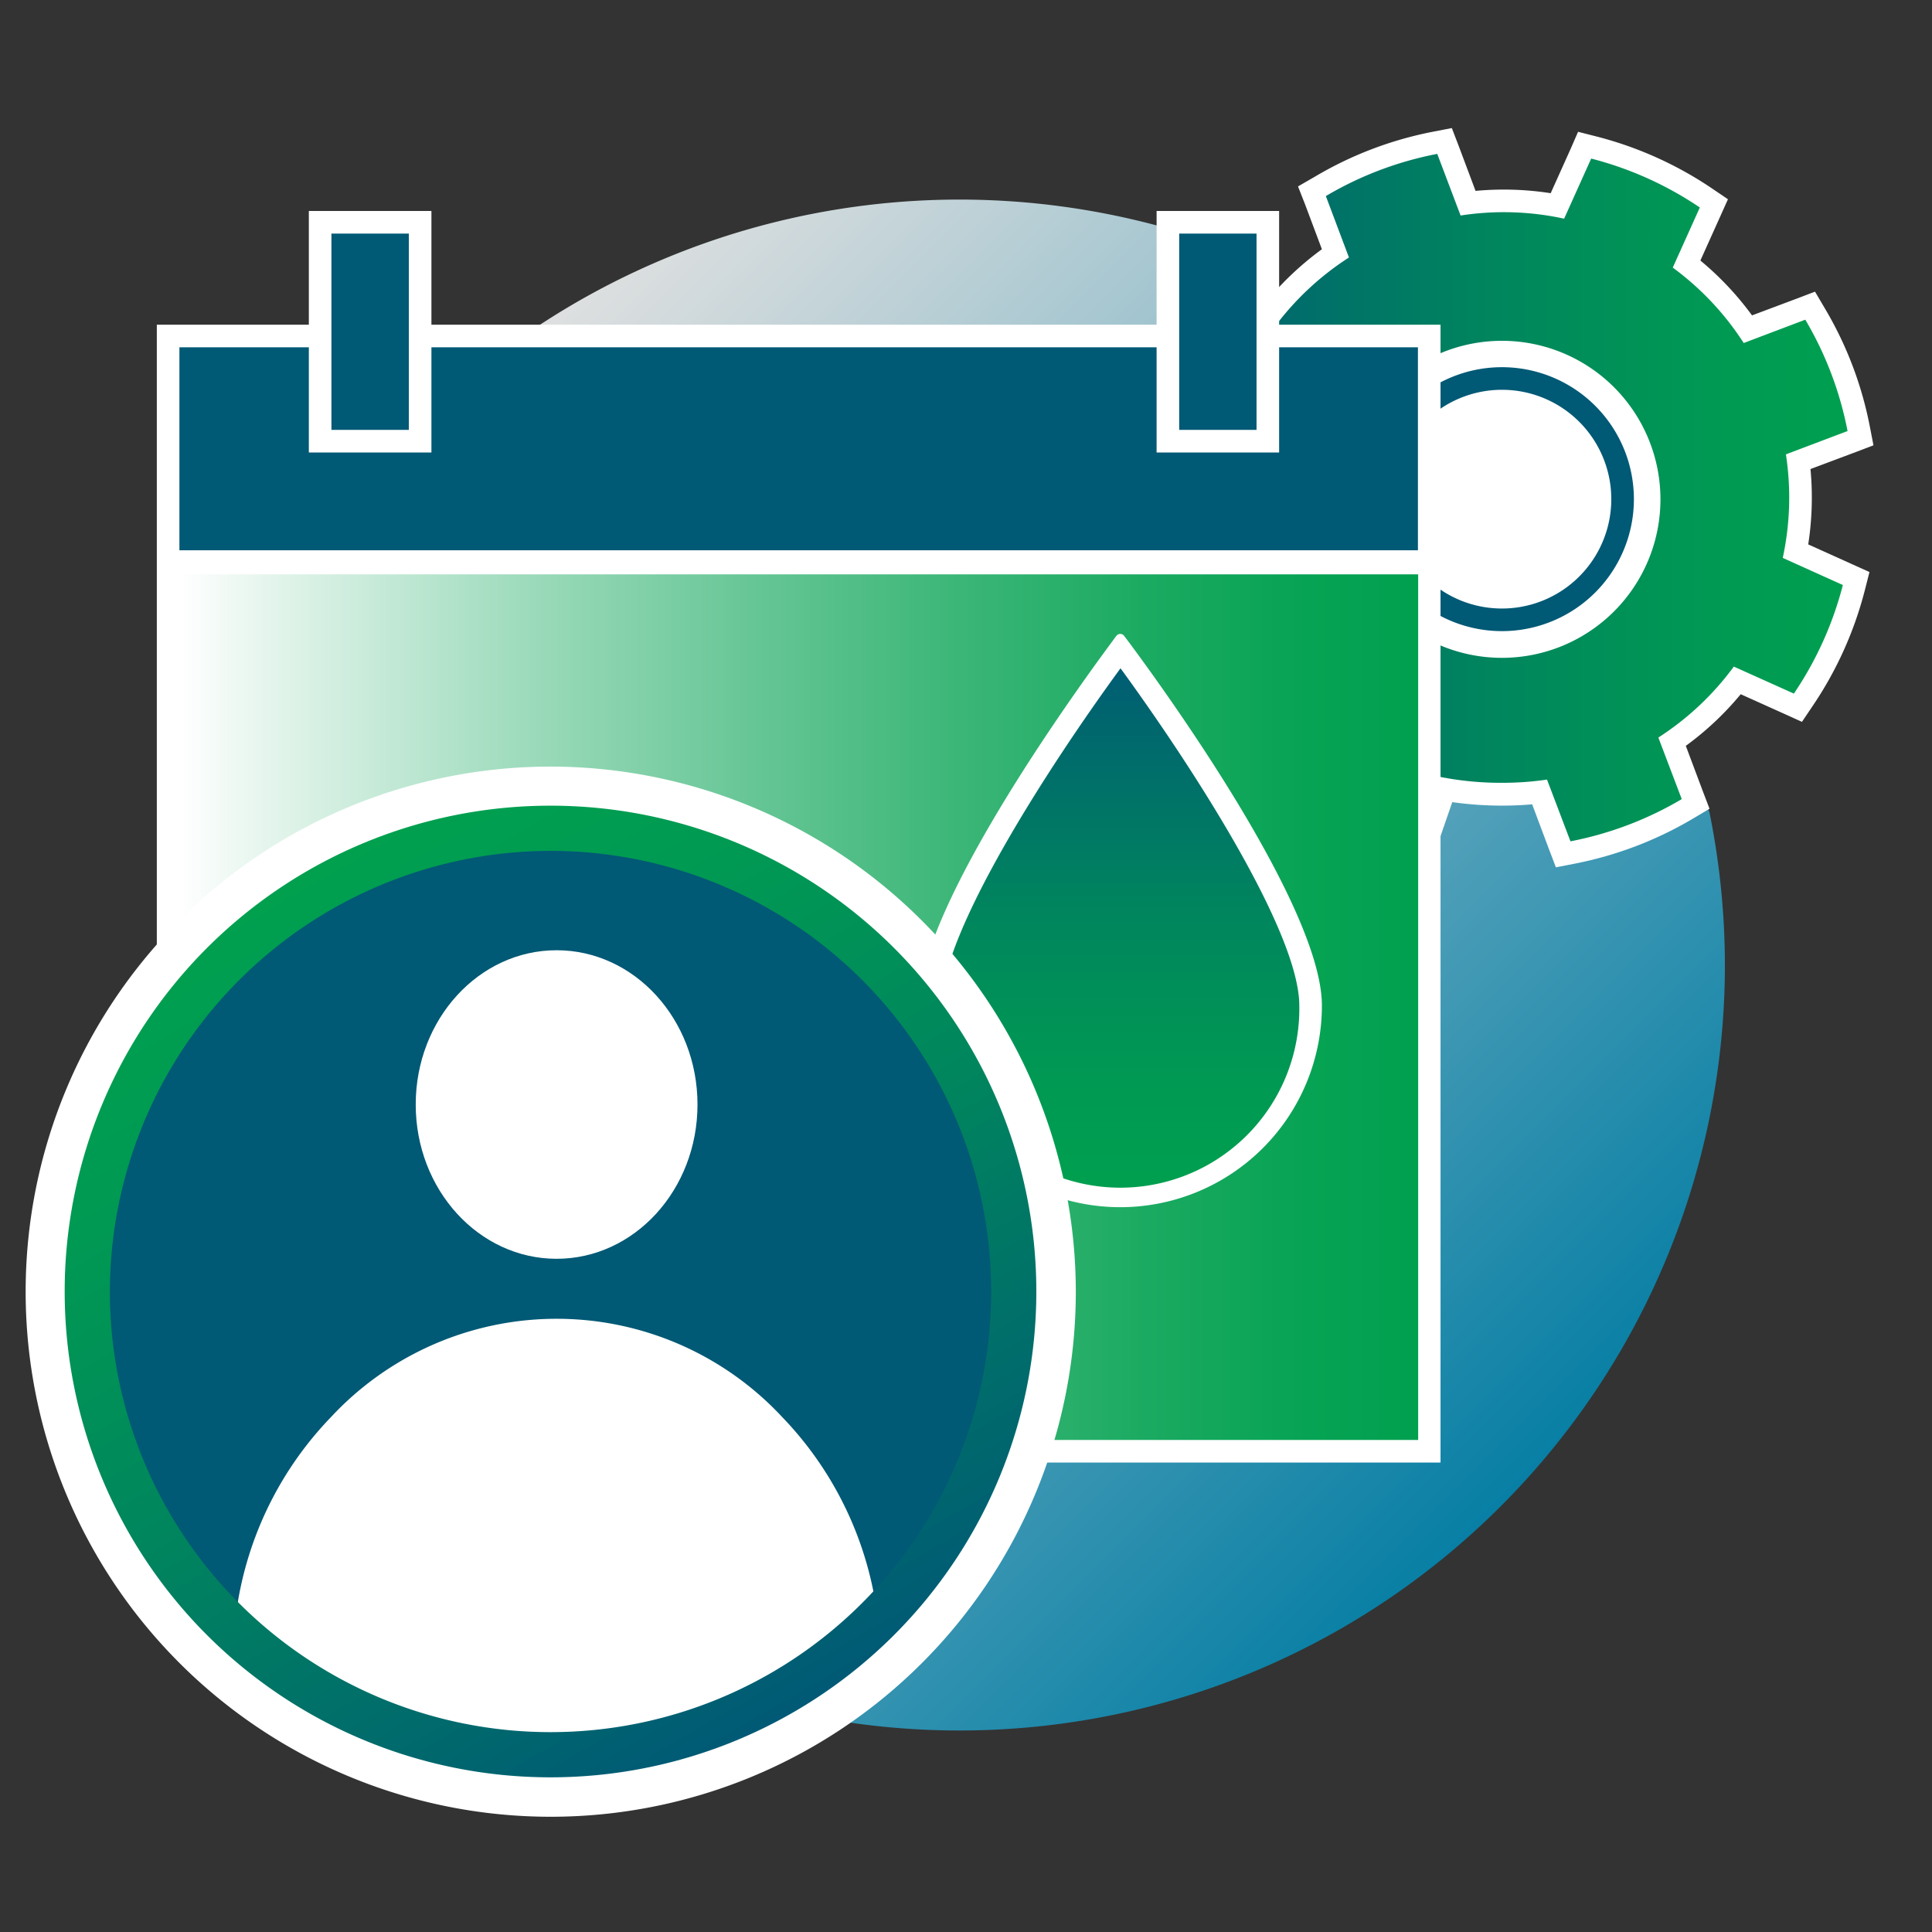 <svg id="Layer_1" data-name="Layer 1" xmlns="http://www.w3.org/2000/svg" xmlns:xlink="http://www.w3.org/1999/xlink" viewBox="0 0 342 342"><rect x="0" y="0" width="342" height="342" fill="#333333" stroke="none"/><defs><style>.cls-1{fill:url(#linear-gradient);}.cls-2{opacity:0.85;fill:url(#linear-gradient-2);}.cls-3{fill:url(#linear-gradient-3);}.cls-4{fill:#fff;}.cls-5{fill:#005975;}.cls-6{clip-path:url(#clip-path);}.cls-7{fill:url(#linear-gradient-5);}.cls-8{fill:url(#linear-gradient-6);}.cls-9{fill:url(#linear-gradient-7);}.cls-10{fill:url(#linear-gradient-8);}.cls-11{fill:url(#linear-gradient-9);}.cls-12{fill:url(#linear-gradient-10);}.cls-13{fill:url(#linear-gradient-11);}.cls-14{fill:url(#linear-gradient-12);}.cls-15{fill:url(#linear-gradient-13);}.cls-16{fill:url(#linear-gradient-14);}.cls-17{fill:url(#linear-gradient-15);}.cls-18{fill:url(#linear-gradient-16);}.cls-19{fill:url(#linear-gradient-17);}.cls-20{fill:url(#linear-gradient-18);}.cls-21{fill:url(#linear-gradient-19);}.cls-22{fill:url(#linear-gradient-20);}.cls-23{fill:url(#linear-gradient-21);}.cls-24{fill:url(#linear-gradient-22);}.cls-25{fill:url(#linear-gradient-23);}.cls-26{fill:url(#linear-gradient-24);}.cls-27{fill:url(#linear-gradient-25);}.cls-28{fill:url(#linear-gradient-26);}.cls-29{fill:url(#linear-gradient-27);}.cls-30{fill:url(#linear-gradient-28);}.cls-31{fill:url(#linear-gradient-29);}.cls-32{fill:url(#linear-gradient-30);}.cls-33{fill:url(#linear-gradient-31);}.cls-34{fill:url(#linear-gradient-32);}.cls-35{fill:url(#linear-gradient-33);}.cls-36{fill:url(#linear-gradient-34);}.cls-37{fill:url(#linear-gradient-35);}.cls-38{fill:url(#linear-gradient-36);}.cls-39{fill:url(#linear-gradient-37);}.cls-40{fill:url(#linear-gradient-38);}.cls-41{fill:url(#linear-gradient-39);}.cls-42{fill:url(#linear-gradient-40);}.cls-43{fill:url(#linear-gradient-41);}.cls-44{fill:url(#linear-gradient-42);}.cls-45{fill:url(#linear-gradient-43);}.cls-46{fill:url(#linear-gradient-44);}.cls-47{fill:url(#linear-gradient-45);}.cls-48{fill:url(#linear-gradient-46);}.cls-49{fill:url(#linear-gradient-47);}.cls-50{fill:url(#linear-gradient-48);}.cls-51{fill:url(#linear-gradient-49);}.cls-52{fill:url(#linear-gradient-50);}.cls-53{fill:url(#linear-gradient-51);}.cls-54{fill:url(#linear-gradient-52);}.cls-55{fill:url(#linear-gradient-53);}.cls-56{fill:url(#linear-gradient-54);}.cls-57{fill:url(#linear-gradient-55);}.cls-58{fill:url(#linear-gradient-56);}.cls-59{fill:url(#linear-gradient-57);}.cls-60{fill:url(#linear-gradient-58);}.cls-61{fill:url(#linear-gradient-59);}.cls-62{fill:url(#linear-gradient-60);}.cls-63{fill:url(#linear-gradient-61);}.cls-64{fill:url(#linear-gradient-62);}.cls-65{fill:url(#linear-gradient-63);}.cls-66{fill:url(#linear-gradient-64);}.cls-67{fill:url(#linear-gradient-65);}.cls-68{fill:url(#linear-gradient-66);}.cls-69{fill:url(#linear-gradient-67);}.cls-70{fill:url(#linear-gradient-68);}.cls-71{fill:url(#linear-gradient-69);}.cls-72{fill:url(#linear-gradient-70);}.cls-73{fill:url(#linear-gradient-71);}.cls-74{fill:url(#linear-gradient-72);}.cls-75{fill:url(#linear-gradient-73);}.cls-76{fill:url(#linear-gradient-74);}.cls-77{fill:url(#linear-gradient-75);}.cls-78{fill:url(#linear-gradient-76);}</style><linearGradient id="linear-gradient" x1="33.76" y1="177.22" x2="249.04" y2="177.22" gradientUnits="userSpaceOnUse"><stop offset="0" stop-color="#fff"/><stop offset="0.07" stop-color="#e5f5ed"/><stop offset="0.27" stop-color="#a0dcbe"/><stop offset="0.46" stop-color="#67c696"/><stop offset="0.63" stop-color="#3bb677"/><stop offset="0.78" stop-color="#1baa61"/><stop offset="0.91" stop-color="#07a354"/><stop offset="1" stop-color="#00a04f"/></linearGradient><linearGradient id="linear-gradient-2" x1="73.85" y1="75.04" x2="265.62" y2="266.81" gradientUnits="userSpaceOnUse"><stop offset="0" stop-color="#fff"/><stop offset="1" stop-color="#008cb8"/></linearGradient><linearGradient id="linear-gradient-3" x1="203.08" y1="88.08" x2="329.34" y2="88.08" gradientUnits="userSpaceOnUse"><stop offset="0" stop-color="#005975"/><stop offset="0.13" stop-color="#00666e"/><stop offset="0.49" stop-color="#00865d"/><stop offset="0.79" stop-color="#009953"/><stop offset="1" stop-color="#00a04f"/></linearGradient><clipPath id="clip-path"><rect class="cls-1" x="33.76" y="101.58" width="215.28" height="151.3"/></clipPath><linearGradient id="linear-gradient-5" x1="33.76" y1="177.22" x2="36.88" y2="177.22" xlink:href="#linear-gradient"/><linearGradient id="linear-gradient-6" x1="36.88" y1="177.22" x2="40" y2="177.22" xlink:href="#linear-gradient"/><linearGradient id="linear-gradient-7" x1="40" y1="177.22" x2="43.12" y2="177.22" xlink:href="#linear-gradient"/><linearGradient id="linear-gradient-8" x1="43.12" y1="177.22" x2="46.24" y2="177.22" xlink:href="#linear-gradient"/><linearGradient id="linear-gradient-9" x1="46.24" y1="177.22" x2="49.36" y2="177.22" xlink:href="#linear-gradient"/><linearGradient id="linear-gradient-10" x1="49.36" y1="177.22" x2="52.48" y2="177.22" xlink:href="#linear-gradient"/><linearGradient id="linear-gradient-11" x1="52.48" y1="177.22" x2="55.6" y2="177.22" xlink:href="#linear-gradient"/><linearGradient id="linear-gradient-12" x1="55.6" y1="177.22" x2="58.72" y2="177.22" xlink:href="#linear-gradient"/><linearGradient id="linear-gradient-13" x1="58.72" y1="177.22" x2="61.84" y2="177.22" xlink:href="#linear-gradient"/><linearGradient id="linear-gradient-14" x1="61.84" y1="177.22" x2="64.96" y2="177.22" xlink:href="#linear-gradient"/><linearGradient id="linear-gradient-15" x1="64.96" y1="177.22" x2="68.08" y2="177.22" xlink:href="#linear-gradient"/><linearGradient id="linear-gradient-16" x1="68.08" y1="177.22" x2="71.2" y2="177.22" xlink:href="#linear-gradient"/><linearGradient id="linear-gradient-17" x1="71.2" y1="177.22" x2="74.32" y2="177.22" xlink:href="#linear-gradient"/><linearGradient id="linear-gradient-18" x1="74.32" y1="177.22" x2="77.44" y2="177.22" xlink:href="#linear-gradient"/><linearGradient id="linear-gradient-19" x1="77.44" y1="177.22" x2="80.56" y2="177.22" xlink:href="#linear-gradient"/><linearGradient id="linear-gradient-20" x1="80.56" y1="177.22" x2="83.68" y2="177.22" xlink:href="#linear-gradient"/><linearGradient id="linear-gradient-21" x1="83.68" y1="177.22" x2="86.8" y2="177.22" xlink:href="#linear-gradient"/><linearGradient id="linear-gradient-22" x1="86.8" y1="177.22" x2="89.92" y2="177.22" xlink:href="#linear-gradient"/><linearGradient id="linear-gradient-23" x1="89.92" y1="177.22" x2="93.04" y2="177.22" xlink:href="#linear-gradient"/><linearGradient id="linear-gradient-24" x1="93.04" y1="177.22" x2="96.16" y2="177.22" xlink:href="#linear-gradient"/><linearGradient id="linear-gradient-25" x1="96.16" y1="177.22" x2="99.28" y2="177.22" xlink:href="#linear-gradient"/><linearGradient id="linear-gradient-26" x1="99.28" y1="177.22" x2="102.4" y2="177.22" xlink:href="#linear-gradient"/><linearGradient id="linear-gradient-27" x1="102.4" y1="177.22" x2="105.52" y2="177.22" xlink:href="#linear-gradient"/><linearGradient id="linear-gradient-28" x1="105.52" y1="177.22" x2="108.64" y2="177.22" xlink:href="#linear-gradient"/><linearGradient id="linear-gradient-29" x1="108.64" y1="177.22" x2="111.76" y2="177.22" xlink:href="#linear-gradient"/><linearGradient id="linear-gradient-30" x1="111.76" y1="177.22" x2="114.88" y2="177.22" xlink:href="#linear-gradient"/><linearGradient id="linear-gradient-31" x1="114.88" y1="177.22" x2="118" y2="177.22" xlink:href="#linear-gradient"/><linearGradient id="linear-gradient-32" x1="118" y1="177.22" x2="121.12" y2="177.22" xlink:href="#linear-gradient"/><linearGradient id="linear-gradient-33" x1="121.12" y1="177.22" x2="124.24" y2="177.22" xlink:href="#linear-gradient"/><linearGradient id="linear-gradient-34" x1="124.24" y1="177.22" x2="127.36" y2="177.22" xlink:href="#linear-gradient"/><linearGradient id="linear-gradient-35" x1="127.36" y1="177.22" x2="130.48" y2="177.22" xlink:href="#linear-gradient"/><linearGradient id="linear-gradient-36" x1="130.48" y1="177.22" x2="133.6" y2="177.22" xlink:href="#linear-gradient"/><linearGradient id="linear-gradient-37" x1="133.6" y1="177.22" x2="136.72" y2="177.22" xlink:href="#linear-gradient"/><linearGradient id="linear-gradient-38" x1="136.72" y1="177.22" x2="139.84" y2="177.22" xlink:href="#linear-gradient"/><linearGradient id="linear-gradient-39" x1="139.84" y1="177.22" x2="142.96" y2="177.22" xlink:href="#linear-gradient"/><linearGradient id="linear-gradient-40" x1="142.96" y1="177.22" x2="146.08" y2="177.22" xlink:href="#linear-gradient"/><linearGradient id="linear-gradient-41" x1="146.08" y1="177.22" x2="149.2" y2="177.22" xlink:href="#linear-gradient"/><linearGradient id="linear-gradient-42" x1="149.2" y1="177.22" x2="152.32" y2="177.22" xlink:href="#linear-gradient"/><linearGradient id="linear-gradient-43" x1="152.32" y1="177.22" x2="155.44" y2="177.22" xlink:href="#linear-gradient"/><linearGradient id="linear-gradient-44" x1="155.44" y1="177.22" x2="158.56" y2="177.22" xlink:href="#linear-gradient"/><linearGradient id="linear-gradient-45" x1="158.56" y1="177.22" x2="161.68" y2="177.22" xlink:href="#linear-gradient"/><linearGradient id="linear-gradient-46" x1="161.68" y1="177.22" x2="164.8" y2="177.22" xlink:href="#linear-gradient"/><linearGradient id="linear-gradient-47" x1="164.8" y1="177.22" x2="167.92" y2="177.22" xlink:href="#linear-gradient"/><linearGradient id="linear-gradient-48" x1="167.92" y1="177.22" x2="171.04" y2="177.22" xlink:href="#linear-gradient"/><linearGradient id="linear-gradient-49" x1="171.04" y1="177.22" x2="174.16" y2="177.22" xlink:href="#linear-gradient"/><linearGradient id="linear-gradient-50" x1="174.16" y1="177.22" x2="177.28" y2="177.22" xlink:href="#linear-gradient"/><linearGradient id="linear-gradient-51" x1="177.28" y1="177.22" x2="180.4" y2="177.22" xlink:href="#linear-gradient"/><linearGradient id="linear-gradient-52" x1="180.4" y1="177.22" x2="183.52" y2="177.22" xlink:href="#linear-gradient"/><linearGradient id="linear-gradient-53" x1="183.52" y1="177.22" x2="186.64" y2="177.22" xlink:href="#linear-gradient"/><linearGradient id="linear-gradient-54" x1="186.64" y1="177.22" x2="189.76" y2="177.22" xlink:href="#linear-gradient"/><linearGradient id="linear-gradient-55" x1="189.76" y1="177.22" x2="192.88" y2="177.22" xlink:href="#linear-gradient"/><linearGradient id="linear-gradient-56" x1="192.88" y1="177.22" x2="196" y2="177.22" xlink:href="#linear-gradient"/><linearGradient id="linear-gradient-57" x1="196" y1="177.22" x2="199.12" y2="177.22" xlink:href="#linear-gradient"/><linearGradient id="linear-gradient-58" x1="199.12" y1="177.22" x2="202.24" y2="177.22" xlink:href="#linear-gradient"/><linearGradient id="linear-gradient-59" x1="202.24" y1="177.22" x2="205.36" y2="177.22" xlink:href="#linear-gradient"/><linearGradient id="linear-gradient-60" x1="205.36" y1="177.22" x2="208.48" y2="177.22" xlink:href="#linear-gradient"/><linearGradient id="linear-gradient-61" x1="208.48" y1="177.22" x2="211.6" y2="177.22" xlink:href="#linear-gradient"/><linearGradient id="linear-gradient-62" x1="211.6" y1="177.22" x2="214.72" y2="177.22" xlink:href="#linear-gradient"/><linearGradient id="linear-gradient-63" x1="214.72" y1="177.22" x2="217.84" y2="177.22" xlink:href="#linear-gradient"/><linearGradient id="linear-gradient-64" x1="217.84" y1="177.22" x2="220.96" y2="177.22" xlink:href="#linear-gradient"/><linearGradient id="linear-gradient-65" x1="220.96" y1="177.22" x2="224.08" y2="177.22" xlink:href="#linear-gradient"/><linearGradient id="linear-gradient-66" x1="224.08" y1="177.22" x2="227.2" y2="177.22" xlink:href="#linear-gradient"/><linearGradient id="linear-gradient-67" x1="227.2" y1="177.22" x2="230.32" y2="177.22" xlink:href="#linear-gradient"/><linearGradient id="linear-gradient-68" x1="230.32" y1="177.22" x2="233.44" y2="177.22" xlink:href="#linear-gradient"/><linearGradient id="linear-gradient-69" x1="233.44" y1="177.22" x2="236.56" y2="177.22" xlink:href="#linear-gradient"/><linearGradient id="linear-gradient-70" x1="236.56" y1="177.22" x2="239.68" y2="177.22" xlink:href="#linear-gradient"/><linearGradient id="linear-gradient-71" x1="239.68" y1="177.22" x2="242.8" y2="177.22" xlink:href="#linear-gradient"/><linearGradient id="linear-gradient-72" x1="242.8" y1="177.22" x2="245.92" y2="177.22" xlink:href="#linear-gradient"/><linearGradient id="linear-gradient-73" x1="245.92" y1="177.22" x2="249.04" y2="177.22" xlink:href="#linear-gradient"/><linearGradient id="linear-gradient-74" x1="31.76" y1="177.22" x2="251.04" y2="177.22" xlink:href="#linear-gradient"/><linearGradient id="linear-gradient-75" x1="198.36" y1="114.94" x2="198.36" y2="211.66" xlink:href="#linear-gradient-3"/><linearGradient id="linear-gradient-76" x1="140.47" y1="303.16" x2="54.42" y2="154.13" xlink:href="#linear-gradient-3"/></defs><path class="cls-2" d="M305.34,170.93A135.5,135.5,0,1,1,225.39,47.24v5.3l3.44-3.69q2.23,1.08,4.42,2.24A136.43,136.43,0,0,1,280.4,92.54a134.7,134.7,0,0,1,18.81,38l-2,1.77,5.38,11.41v0A136.28,136.28,0,0,1,305.34,170.93Z"/><path class="cls-3" d="M272.55,140.21a56.69,56.69,0,0,1-6.65.38,58.34,58.34,0,0,1-10.16-.86L252,150.5l-1.79-.46a63.44,63.44,0,0,1-19.84-9l-1.39-.94,4.82-10.71A52.08,52.08,0,0,1,223,117.87L212,122l-.86-1.45a63.29,63.29,0,0,1-7.71-20.35l-.32-1.65,11-4.17a52.15,52.15,0,0,1,.77-17.22l-.11-24.85,10,3.46a52.35,52.35,0,0,1,11.65-11l-4.18-11,1.45-.86A63.52,63.52,0,0,1,254,25.27L255.7,25l4.16,11a52.14,52.14,0,0,1,15.85.48l4.83-10.72,1.63.42A63.52,63.52,0,0,1,302,35.07l1.4.94-4.83,10.72a52,52,0,0,1,10.86,11.55l11-4.16.86,1.45A63.35,63.35,0,0,1,329,75.92l.32,1.65-11,4.16a52,52,0,0,1-.48,15.86l10.72,4.83-.42,1.63a63.74,63.74,0,0,1-9,19.85l-.95,1.39-10.71-4.83A52.06,52.06,0,0,1,296,131.33l4.17,11-1.45.86a63.69,63.69,0,0,1-20.35,7.72l-1.65.32Z"/><path class="cls-4" d="M254.42,27.24l4.13,10.91a50.05,50.05,0,0,1,18.33.56l4.79-10.64a61.65,61.65,0,0,1,19.23,8.66l-4.79,10.64a50.36,50.36,0,0,1,12.56,13.35l10.9-4.13a61.63,61.63,0,0,1,7.48,19.71l-10.91,4.13a50.43,50.43,0,0,1-.56,18.33l10.64,4.8a61.72,61.72,0,0,1-8.67,19.22L306.92,118a50.4,50.4,0,0,1-13.36,12.56l4.14,10.9A61.72,61.72,0,0,1,278,148.93L273.85,138a53.5,53.5,0,0,1-8,.57,55.33,55.33,0,0,1-11.49-1.16l-3.68,10.68a61.75,61.75,0,0,1-19.22-8.68l4.79-10.63a50.24,50.24,0,0,1-12.56-13.36l-10.91,4.14a61.47,61.47,0,0,1-7.47-19.71l10.9-4.14a50.39,50.39,0,0,1,.57-18.32l-.1-22.25,8.75,3a50.39,50.39,0,0,1,13.36-12.56L234.7,34.71a61.44,61.44,0,0,1,19.72-7.47M257,22.67l-3.3.64a65.31,65.31,0,0,0-21,8L229.77,33,231,36.12l3,8a53.93,53.93,0,0,0-9.91,9.36l-6-2.09-5.33-1.84,0,5.64.1,21.82a54.15,54.15,0,0,0-.92,16.11l-8,3-3.14,1.19.63,3.3a65.46,65.46,0,0,0,8,21l1.71,2.9,3.15-1.19,8-3a54.06,54.06,0,0,0,9.14,9.73l-3.5,7.76-1.38,3.07,2.79,1.89A65.71,65.71,0,0,0,249.73,152l3.58.92,1.2-3.49,2.57-7.44a61.88,61.88,0,0,0,8.82.62c1.83,0,3.61-.08,5.32-.23l3,8,1.2,3.15,3.3-.64a65.75,65.75,0,0,0,21-8l2.9-1.72-1.2-3.14-3-8a53.61,53.61,0,0,0,9.72-9.14l7.77,3.5,3.07,1.39,1.88-2.79a65.58,65.58,0,0,0,9.24-20.47l.83-3.26-3.06-1.38-7.78-3.51a54.12,54.12,0,0,0,.4-13.34l8-3,3.15-1.2L331,75.53a65.21,65.21,0,0,0-8-21l-1.71-2.9-3.15,1.2-8,3a53.9,53.9,0,0,0-9.14-9.71l3.5-7.78,1.38-3.07-2.79-1.89a65.51,65.51,0,0,0-20.48-9.22l-3.26-.83L278,26.42l-3.5,7.78a53.58,53.58,0,0,0-8.3-.64c-1.68,0-3.36.08-5,.23l-3-8L257,22.67Z"/><path class="cls-4" d="M265.87,114.45a26.06,26.06,0,1,1,26.06-26.06A26.09,26.09,0,0,1,265.87,114.45Z"/><path class="cls-4" d="M265.87,64.33a24.07,24.07,0,1,1-17,7,24.08,24.08,0,0,1,17-7m0-4a28.06,28.06,0,1,0,28.06,28.06,28.06,28.06,0,0,0-28.06-28.06Z"/><circle class="cls-4" cx="265.87" cy="88.39" r="21.36"/><path class="cls-5" d="M265.87,69a19.36,19.36,0,1,1-13.69,5.67A19.38,19.38,0,0,1,265.87,69m0-4a23.36,23.36,0,1,0,23.36,23.36A23.36,23.36,0,0,0,265.87,65Z"/><path class="cls-4" d="M247,65.48V250.9H35.76V65.48H247m8-8H27.76V258.9H255V57.48Z"/><rect class="cls-1" x="33.76" y="101.58" width="215.28" height="151.3"/><g class="cls-6"><rect class="cls-7" x="33.76" y="101.58" width="3.12" height="151.3"/><rect class="cls-8" x="36.88" y="101.58" width="3.12" height="151.3"/><rect class="cls-9" x="40" y="101.58" width="3.12" height="151.3"/><rect class="cls-10" x="43.12" y="101.58" width="3.12" height="151.3"/><rect class="cls-11" x="46.24" y="101.58" width="3.12" height="151.3"/><rect class="cls-12" x="49.36" y="101.58" width="3.12" height="151.3"/><rect class="cls-13" x="52.48" y="101.58" width="3.12" height="151.3"/><rect class="cls-14" x="55.6" y="101.58" width="3.12" height="151.3"/><rect class="cls-15" x="58.72" y="101.58" width="3.12" height="151.3"/><rect class="cls-16" x="61.84" y="101.58" width="3.12" height="151.3"/><rect class="cls-17" x="64.96" y="101.58" width="3.12" height="151.3"/><rect class="cls-18" x="68.08" y="101.58" width="3.12" height="151.3"/><rect class="cls-19" x="71.2" y="101.58" width="3.12" height="151.3"/><rect class="cls-20" x="74.32" y="101.58" width="3.12" height="151.3"/><rect class="cls-21" x="77.44" y="101.58" width="3.12" height="151.3"/><rect class="cls-22" x="80.56" y="101.58" width="3.12" height="151.3"/><rect class="cls-23" x="83.68" y="101.58" width="3.12" height="151.3"/><rect class="cls-24" x="86.8" y="101.58" width="3.12" height="151.3"/><rect class="cls-25" x="89.92" y="101.58" width="3.12" height="151.3"/><rect class="cls-26" x="93.04" y="101.58" width="3.12" height="151.3"/><rect class="cls-27" x="96.16" y="101.58" width="3.12" height="151.3"/><rect class="cls-28" x="99.28" y="101.58" width="3.12" height="151.3"/><rect class="cls-29" x="102.4" y="101.58" width="3.12" height="151.3"/><rect class="cls-30" x="105.52" y="101.58" width="3.12" height="151.3"/><rect class="cls-31" x="108.64" y="101.58" width="3.12" height="151.3"/><rect class="cls-32" x="111.76" y="101.58" width="3.12" height="151.3"/><rect class="cls-33" x="114.88" y="101.58" width="3.12" height="151.3"/><rect class="cls-34" x="118" y="101.58" width="3.12" height="151.3"/><rect class="cls-35" x="121.12" y="101.58" width="3.12" height="151.3"/><rect class="cls-36" x="124.24" y="101.58" width="3.12" height="151.3"/><rect class="cls-37" x="127.36" y="101.58" width="3.12" height="151.3"/><rect class="cls-38" x="130.48" y="101.58" width="3.12" height="151.3"/><rect class="cls-39" x="133.6" y="101.58" width="3.12" height="151.3"/><rect class="cls-40" x="136.72" y="101.58" width="3.12" height="151.3"/><rect class="cls-41" x="139.84" y="101.58" width="3.12" height="151.3"/><rect class="cls-42" x="142.96" y="101.58" width="3.12" height="151.3"/><rect class="cls-43" x="146.08" y="101.58" width="3.12" height="151.3"/><rect class="cls-44" x="149.2" y="101.58" width="3.12" height="151.3"/><rect class="cls-45" x="152.32" y="101.58" width="3.12" height="151.3"/><rect class="cls-46" x="155.44" y="101.58" width="3.12" height="151.3"/><rect class="cls-47" x="158.56" y="101.58" width="3.12" height="151.3"/><rect class="cls-48" x="161.68" y="101.58" width="3.12" height="151.3"/><rect class="cls-49" x="164.8" y="101.58" width="3.12" height="151.3"/><rect class="cls-50" x="167.92" y="101.58" width="3.12" height="151.3"/><rect class="cls-51" x="171.04" y="101.58" width="3.12" height="151.3"/><rect class="cls-52" x="174.16" y="101.58" width="3.12" height="151.3"/><rect class="cls-53" x="177.28" y="101.58" width="3.12" height="151.3"/><rect class="cls-54" x="180.4" y="101.58" width="3.12" height="151.3"/><rect class="cls-55" x="183.52" y="101.58" width="3.12" height="151.3"/><rect class="cls-56" x="186.64" y="101.58" width="3.12" height="151.3"/><rect class="cls-57" x="189.76" y="101.58" width="3.12" height="151.3"/><rect class="cls-58" x="192.88" y="101.58" width="3.12" height="151.3"/><rect class="cls-59" x="196" y="101.58" width="3.12" height="151.3"/><rect class="cls-60" x="199.12" y="101.58" width="3.12" height="151.3"/><rect class="cls-61" x="202.24" y="101.58" width="3.12" height="151.3"/><rect class="cls-62" x="205.36" y="101.58" width="3.12" height="151.3"/><rect class="cls-63" x="208.48" y="101.58" width="3.12" height="151.3"/><rect class="cls-64" x="211.6" y="101.58" width="3.12" height="151.3"/><rect class="cls-65" x="214.72" y="101.58" width="3.12" height="151.3"/><rect class="cls-66" x="217.84" y="101.58" width="3.12" height="151.3"/><rect class="cls-67" x="220.96" y="101.58" width="3.12" height="151.3"/><rect class="cls-68" x="224.08" y="101.58" width="3.12" height="151.3"/><rect class="cls-69" x="227.2" y="101.58" width="3.12" height="151.3"/><rect class="cls-70" x="230.32" y="101.58" width="3.12" height="151.3"/><rect class="cls-71" x="233.44" y="101.58" width="3.12" height="151.3"/><rect class="cls-72" x="236.56" y="101.58" width="3.12" height="151.3"/><rect class="cls-73" x="239.68" y="101.58" width="3.12" height="151.3"/><rect class="cls-74" x="242.8" y="101.58" width="3.12" height="151.3"/><rect class="cls-75" x="245.92" y="101.58" width="3.12" height="151.3"/></g><rect class="cls-76" x="31.76" y="99.54" width="219.28" height="155.36"/><rect class="cls-5" x="33.76" y="63.48" width="215.28" height="35.94"/><path class="cls-5" d="M247,65.48V97.41H35.76V65.48H247m4-4H31.76v39.93H251V61.48Z"/><rect class="cls-5" x="56.67" y="39.35" width="17.7" height="38.75"/><path class="cls-4" d="M72.37,41.35V76.1H58.67V41.35h13.7m4-4H54.67V80.1h21.7V37.35Z"/><rect class="cls-5" x="206.74" y="39.35" width="17.7" height="38.75"/><path class="cls-4" d="M222.43,41.35V76.1H208.74V41.35h13.69m4-4H204.74V80.1h21.69V37.35Z"/><rect class="cls-4" x="29.22" y="97.41" width="224.35" height="4.26"/><path class="cls-77" d="M198.36,211.66A33.72,33.72,0,0,1,164.68,178c0-16.6,27.52-54.72,33.68-63,6.15,8.31,33.67,46.44,33.67,63A33.71,33.71,0,0,1,198.36,211.66Z"/><path class="cls-4" d="M198.36,118.31C211.17,135.86,230,165.06,230,178a31.68,31.68,0,1,1-63.35,0c0-12.92,18.86-42.12,31.68-59.67m0-6.12a.89.89,0,0,0-.72.36c-5,6.72-35,47.39-35,65.43A35.68,35.68,0,1,0,234,178c0-18-29.92-58.71-35-65.43a.89.89,0,0,0-.71-.36Z"/><path class="cls-5" d="M182,228.65a84.47,84.47,0,0,1-28.33,63.13c-.35.32-.71.65-1.08,1a84.53,84.53,0,0,1-110.28,0c-.37-.31-.73-.63-1.08-1A84.54,84.54,0,1,1,182,228.65Z"/><ellipse class="cls-4" cx="98.53" cy="195.52" rx="24.94" ry="27.31"/><path class="cls-4" d="M155.76,291.49a61.93,61.93,0,0,0-17.32-40.67,54.53,54.53,0,0,0-79.82,0A61.79,61.79,0,0,0,41.3,291.48v.14l.1.09,1.1,1a85.93,85.93,0,0,0,112.07,0c.37-.31.72-.63,1.08-.95l.12-.11Z"/><path class="cls-4" d="M97.45,143.7a84.95,84.95,0,1,1-84.95,85,84.94,84.94,0,0,1,85-85m0-8a92.95,92.95,0,1,0,92.94,93,93.06,93.06,0,0,0-92.94-93Z"/><path class="cls-78" d="M97.45,150.62a78,78,0,1,1-78,78,78.12,78.12,0,0,1,78-78m0-8a86,86,0,1,0,86,86,86,86,0,0,0-86-86Z"/></svg>